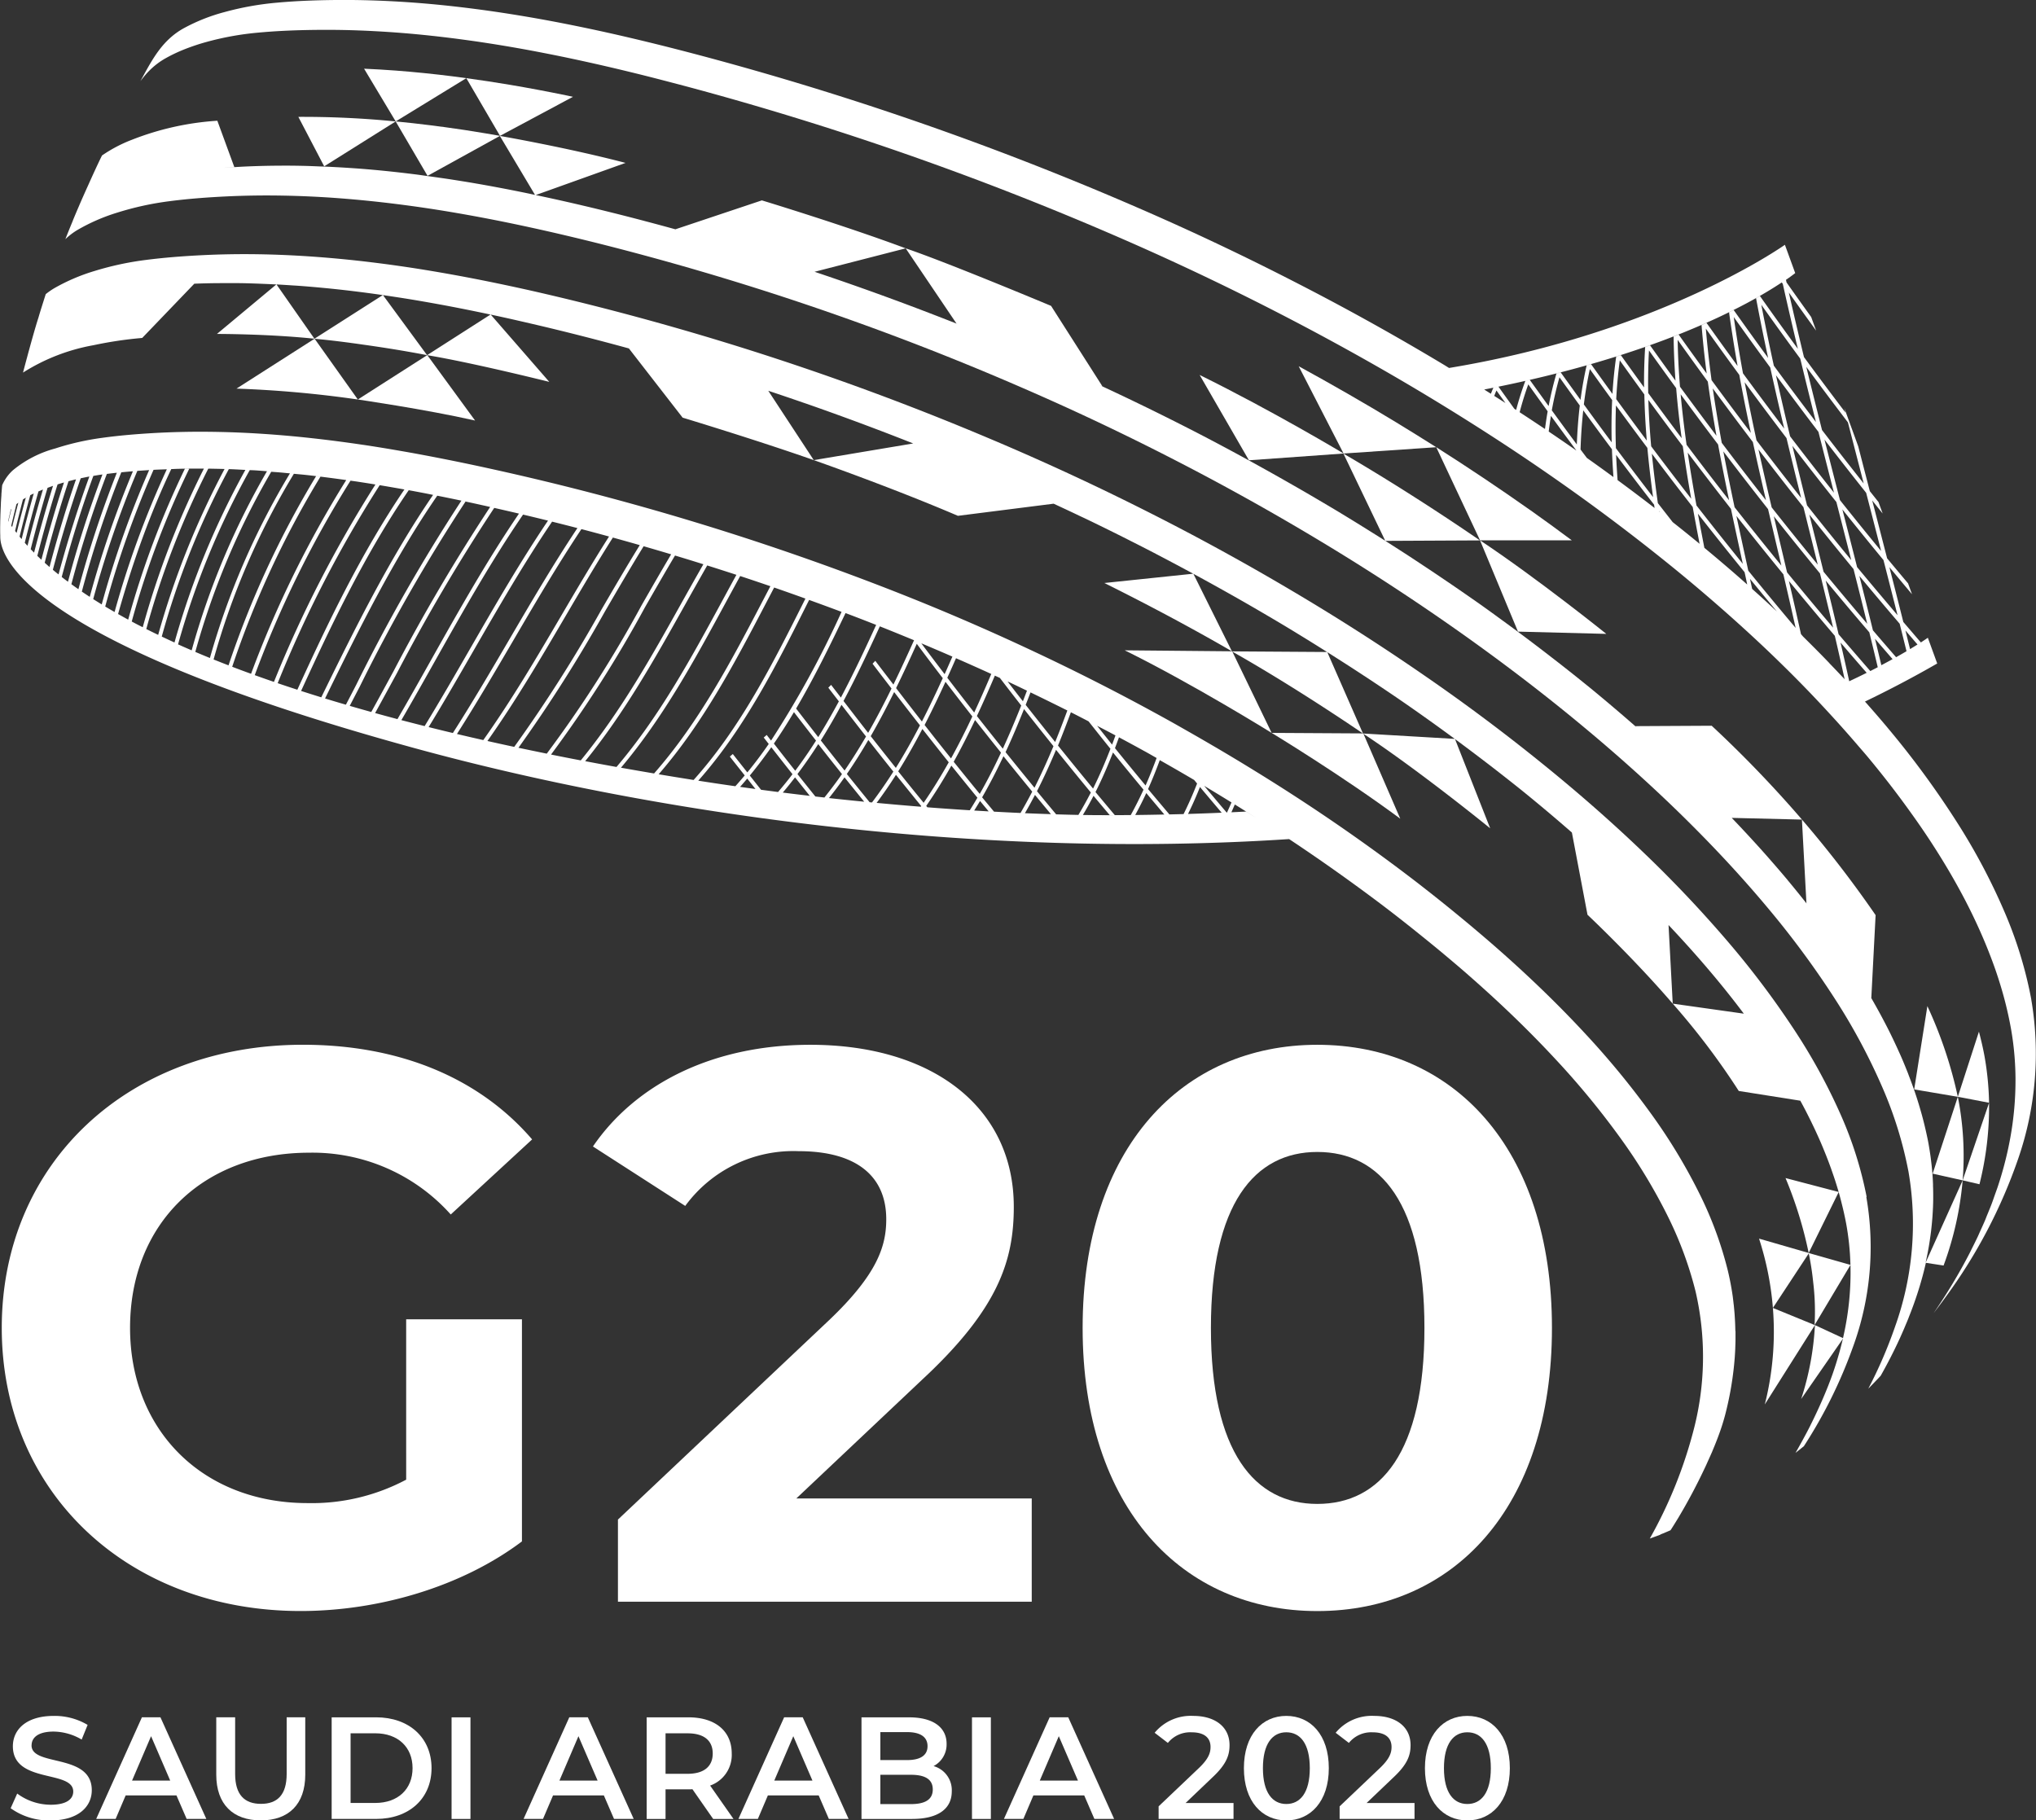 <svg xmlns="http://www.w3.org/2000/svg" width="217.221" height="194.239" viewBox="0 0 217.221 194.239">
  <rect x="0" y="0" width="217.221" height="194.239" fill="#333333" stroke="none"/>
  <g id="Group_923" data-name="Group 923" transform="translate(-1425.55 -98.245)">
    <path id="Path_27" data-name="Path 27" d="M1484.235,115.266c-.481-.065-.967-.128-1.461-.191-.636-.079-1.259-.153-1.879-.223s-1.239-.133-1.862-.193l3.4,5.808,7.731-4.267c-.418-.074-1.1-.192-1.511-.261-1.549-.263-2.971-.478-4.418-.674" transform="translate(-11.269 -3.459)" fill="#fff"/>
    <path id="Path_28" data-name="Path 28" d="M1639.079,181.271s-7.311-5.886-13.474-9.984l4.051,9.742Z" transform="translate(-42.152 -15.39)" fill="#fff"/>
    <path id="Path_29" data-name="Path 29" d="M1685.7,234.257l-1.407,8.887,2.721.461,1.934.328a45.826,45.826,0,0,0-3.248-9.676" transform="translate(-54.518 -28.658)" fill="#fff"/>
    <path id="Path_30" data-name="Path 30" d="M1689.99,255.429l-3.2-.714v0l2.685-8.2a32.408,32.408,0,0,1,.515,8.915" transform="translate(-55.044 -31.241)" fill="#fff"/>
    <path id="Path_31" data-name="Path 31" d="M1690.844,257.808" transform="translate(-55.898 -33.62)" fill="#fff"/>
    <path id="Path_32" data-name="Path 32" d="M1435.422,127.981c-.011.031-.025.063-.04.094a.813.813,0,0,0,.04-.094" transform="translate(-2.072 -6.265)" fill="#fff"/>
    <path id="Path_33" data-name="Path 33" d="M1636.808,227.625a34.743,34.743,0,0,1-2.036,9.09l-.2-.032-1.689-.259q-.219.983-.5,1.953c-.007.025-.016.047-.021.073-.085.3-.175.6-.268.893-.1.323-.209.65-.319.97-.12.352-.244.7-.377,1.047-.085.234-.177.465-.268.695-.046.116-.087.23-.131.343-.114.282-.232.558-.35.836-.028.066-.054.133-.082.2-.144.333-.29.665-.44,1a.259.259,0,0,1-.012.025c-.614,1.345-1.292,2.667-2.015,3.951a.646.646,0,0,0-.031.058c-.27.29-.538.572-.8.842-.141.148-.285.294-.428.44h0c-.034.034-.061.065-.1.1a48.321,48.321,0,0,0,2.86-6.627,32.6,32.6,0,0,0,1.427-16.526,42.514,42.514,0,0,0-2.786-8.993,65.05,65.05,0,0,0-5.053-9.43,96.077,96.077,0,0,0-7.181-9.728c-2.874-3.441-5.95-6.722-9.16-9.871-3.515-3.441-7.193-6.719-10.994-9.858-4.093-3.385-8.332-6.6-12.675-9.674q-6.938-4.9-14.21-9.308-7.653-4.642-15.6-8.752-8.286-4.292-16.836-8a292.468,292.468,0,0,0-45.833-15.57q-1.528-.379-3.062-.74-2.943-.693-5.9-1.305-2.977-.613-5.972-1.123t-6.028-.891q-3.018-.381-6.058-.614t-6.075-.287q-3.034-.057-6.073.087c-2.02.1-4.044.249-6.055.511a32.016,32.016,0,0,0-5.527,1.208,20.182,20.182,0,0,0-4.329,1.891,7.3,7.3,0,0,0-1.237.953v0c.25-.639.511-1.28.777-1.924.02-.028.043-.06.059-.088l-.054.073s0-.008,0-.011a.691.691,0,0,0,.039-.093h0v0c.023-.057.047-.112.07-.169l0,0c.184-.44.369-.882.56-1.32.047-.11.092-.22.141-.33.36-.83.735-1.658,1.111-2.482-.078.171-.156.34-.236.512.5-1.107,1.016-2.241,1.444-3.1,0,0,.006-.006.009-.006a15.131,15.131,0,0,1,3.165-1.664,30.075,30.075,0,0,1,9.131-2.037l1.811,4.944s-.411.02-1.1.076c.4-.028.807-.054,1.21-.076.3-.017.6-.036.9-.051q1.524-.071,3.042-.092c.507-.006,1.013-.009,1.52-.009s1.012.006,1.518.017h.006c.672.011,1.345.039,2.017.068h.007c.255.008.511.013.768.025s.489.025.733.037c.853.044,1.705.1,2.555.159,2.029.152,4.052.363,6.067.616.379.047.753.1,1.129.155l.478.066c.7.1,1.393.195,2.088.3q1.157.178,2.313.369c.009,0,.02,0,.029.006q3,.51,5.982,1.128c.272.056.546.118.819.174l-3.752-6.292s1.773.306,4.336.819,5.916,1.232,9.075,2.06l-9.581,3.43q1.25.265,2.49.54c.841.189,1.683.38,2.521.579,1.025.239,2.046.489,3.067.743q1.667.414,3.333.853c.055.013.11.028.165.045q1.622.425,3.239.872l.034.008.155.042-.1-.03,9.221-3.084s8.748,2.654,15.348,5.118l-9.72,2.5-.152-.048.3.1q5.581,1.874,11.088,3.965l.082.032q1.814.693,3.621,1.4l.343.135-.149-.065-5.416-8.02c4.565,1.55,15.511,6.14,15.511,6.14l5.473,8.577-.333-.144c.209.1.417.194.625.293q5.1,2.38,10.1,4.964,2.536,1.317,5.043,2.69l.4.22q2.09,1.148,4.162,2.332c.458.262.92.524,1.377.789.484.279.964.562,1.447.845,1.066.627,2.129,1.254,3.184,1.9a.019.019,0,0,1,.011.006l.012.009c.951.577,1.893,1.164,2.834,1.753q.658.413,1.316.827l-4.46-9.3c1,.583,1.973,1.165,2.916,1.736q.708.431,1.39.849c.455.283.9.558,1.336.83s.858.538,1.269.8c4.538,2.876,7.65,5.048,7.65,5.048l-10.087.051.38.245q1.089.693,2.178,1.4c.495.324.984.65,1.478.976.608.4,1.216.807,1.818,1.215l1.173.794q1.524,1.042,3.031,2.1c.831.588,1.655,1.188,2.476,1.788.484.354.971.709,1.456,1.066.047.036.095.073.146.11l.18.135q1.731,1.287,3.433,2.609c.419.323.839.647,1.255.976q.569.449,1.14.9c.872.7,1.745,1.4,2.6,2.111l.005.006.009.008c.714.59,1.422,1.19,2.127,1.792q.805.688,1.609,1.391c.118.1.236.208.354.312l-.171-.166,8.138-.043a125.9,125.9,0,0,1,9.635,10.013l-7.494-.181q1.233,1.285,2.432,2.6c.3.329.6.655.894.99.27.3.535.6.8.907q.934,1.062,1.841,2.144l0,.006q.989,1.185,1.948,2.4c.025.034.051.065.076.1.008.008.015.02.023.028l-.045-.068-.482-8.929a118.912,118.912,0,0,1,7.863,10.2l-.024.433-.436,8.414-.017-.024c.012.021.023.04.036.061q.908,1.573,1.732,3.188c.025.053.053.107.082.163.222.439.435.883.646,1.328.056.121.112.239.168.359.234.508.466,1.013.684,1.526.2.473.394.951.583,1.429.032.09.069.183.1.274.183.475.362.95.53,1.431a.039.039,0,0,0,.006.021v0q.25.706.467,1.422c.011.027.017.055.028.086.124.408.242.82.358,1.233.031.115.061.234.093.349.09.341.174.684.253,1.025.031.126.059.25.087.374.1.45.2.9.279,1.356s.155.929.219,1.4c.014.113.028.228.042.341.058.463.107.928.144,1.392v0c.028.38.051.756.064,1.136,0,.111,0,.217.006.327.008.27.014.54.014.811,0,.126,0,.253,0,.379q0,.385-.017.763c0,.129-.01.257-.017.383-.011.259-.028.52-.045.779-.008.115-.017.234-.029.349-.022.283-.05.564-.08.845-.01.094-.021.183-.029.276q-.063.507-.139,1.013c0,.034-.007.067-.013.1-.11.734-.249,1.463-.409,2.189-.011.048-.019.095-.028.141Z" transform="translate(-1.862 -3.436)" fill="#fff"/>
    <path id="Path_34" data-name="Path 34" d="M1457.517,149.358a119.457,119.457,0,0,1,12.946,1.162l-4.613-6.487Z" transform="translate(-6.736 -9.648)" fill="#fff"/>
    <path id="Path_35" data-name="Path 35" d="M1486.427,153.23l-5.1-6.98-7.409,4.737s7.146,1.034,12.508,2.243" transform="translate(-10.192 -10.115)" fill="#fff"/>
    <path id="Path_36" data-name="Path 36" d="M1485.67,108.543c-.462-.063-.948-.131-1.4-.189-2.075-.262-4.139-.471-6.138-.622q-1.7-.127-3.369-.2l3.373,5.627Z" transform="translate(-10.369 -1.957)" fill="#fff"/>
    <path id="Path_37" data-name="Path 37" d="M1499.962,110.8c-.208-.043-.422-.092-.629-.134-2.067-.425-4.1-.807-6.05-1.137-1.586-.268-3.162-.506-4.7-.716l3.593,6.156Z" transform="translate(-13.281 -2.227)" fill="#fff"/>
    <path id="Path_38" data-name="Path 38" d="M1598.271,147.746l4.789,9.315s-7.484-4.5-15.353-8.377l5.256,9.1.046,0,10.05-.718v0l8.966-.61.924-.062c-1.425-.9-2.911-1.827-4.359-2.706-3.36-2.039-6.817-4.021-10.32-5.938" transform="translate(-34.167 -10.43)" fill="#fff"/>
    <path id="Path_39" data-name="Path 39" d="M1629.726,165.421c-3.214-2.272-6.612-4.547-10.037-6.723l4.671,9.936,9.789,0c-1.454-1.082-2.924-2.158-4.422-3.217" transform="translate(-40.906 -12.738)" fill="#fff"/>
    <path id="Path_40" data-name="Path 40" d="M1692.444,237.707l-2.252,6.952.541.1,2.793.538h0a31.672,31.672,0,0,0-.484-4.947c-.159-.868-.366-1.754-.6-2.647" transform="translate(-55.761 -29.385)" fill="#fff"/>
    <path id="Path_41" data-name="Path 41" d="M1693.663,247.329l-2.819,8.271,1.793.418a33.944,33.944,0,0,0,1.026-8.689" transform="translate(-55.898 -31.412)" fill="#fff"/>
    <path id="Path_42" data-name="Path 42" d="M1577.581,186.158c7.326,3.616,15.675,8.812,15.675,8.812l-4.21-8.707Z" transform="translate(-32.033 -18.523)" fill="#fff"/>
    <path id="Path_43" data-name="Path 43" d="M1597.44,197.321h0s7.553,4.58,13.723,9.157l-3.945-9.1Z" transform="translate(-36.218 -20.876)" fill="#fff"/>
    <path id="Path_44" data-name="Path 44" d="M1673.507,278.779l-3.023-1.4a30.341,30.341,0,0,1-1.468,7.884Z" transform="translate(-51.299 -37.744)" fill="#fff"/>
    <path id="Path_45" data-name="Path 45" d="M1664.8,273.082l3.853-5.854-5.331-1.54a32.2,32.2,0,0,1,1.478,7.394" transform="translate(-50.1 -35.281)" fill="#fff"/>
    <path id="Path_46" data-name="Path 46" d="M1664.1,285.354l5.346-8.462-4.482-1.835a31.6,31.6,0,0,1-.864,10.3" transform="translate(-50.264 -37.255)" fill="#fff"/>
    <path id="Path_47" data-name="Path 47" d="M1646.269,204.883a44.154,44.154,0,0,0-2.818-9.244,65.907,65.907,0,0,0-5.107-9.651,95.64,95.64,0,0,0-7.247-9.9c-.847-1.021-1.717-2.023-2.6-3.015l0-.006c.01.012.021.022.03.034q3.949-1.9,7.705-4.061l-1-2.745c-.175.12-.423.288-.743.5l-.322.205h0l.322-.206c-.628-.725-1.25-1.455-1.874-2.183q-.736-2.928-1.485-5.848,1.2,1.448,2.413,2.89l-.42-1.157q-1.122-1.334-2.236-2.675-.8-3.108-1.59-6.176c.371.465.74.931,1.114,1.393l-.445-1.226c-.311-.387-.617-.777-.926-1.163l-.342-1.322c-.3-1.146-.594-2.3-.894-3.456l-.778-2.143-.483-1.328-.223-.61.123.48q-2.24-2.943-4.427-5.922-.835-3.444-1.615-6.888,1.444,2.039,2.913,4.064l-.528-1.452q-1.323-1.838-2.629-3.689c-.02-.092-.041-.185-.062-.279.449-.311.779-.557.986-.72l-1.1-3.02s-13.195,9.4-35.831,13.144c-.162-.1-.321-.2-.484-.3q-7.711-4.638-15.723-8.747-8.351-4.3-16.973-8.038a330.31,330.31,0,0,0-46.229-16.137q-1.544-.412-3.092-.809-2.968-.76-5.955-1.448-3.006-.69-6.031-1.284t-6.085-1.069q-3.05-.474-6.119-.807t-6.138-.493c-2.044-.106-4.09-.152-6.135-.129s-4.089.1-6.12.286a31.5,31.5,0,0,0-5.588,1.007,19.507,19.507,0,0,0-4.377,1.748c-2.149,1.216-3.2,3.1-4.332,5.178l-.242.444c.088-.119.178-.237.27-.353q.276-.348.583-.67a8.588,8.588,0,0,1,.66-.615c.089-.073.178-.145.27-.215a8.015,8.015,0,0,1,.9-.591q.257-.144.519-.28c.174-.09.351-.176.529-.26q.4-.188.811-.355a22.781,22.781,0,0,1,2.513-.85,31.248,31.248,0,0,1,5.579-1c1.013-.094,2.032-.16,3.051-.205s2.04-.07,3.058-.081q2.3-.026,4.6.06.765.027,1.531.069,3.07.159,6.129.491c.51.054,1.021.113,1.531.174s1.02.125,1.529.193,1.018.137,1.528.209,1.016.15,1.523.228q3.049.472,6.077,1.069,1.511.295,3.015.616t3.006.665q2.982.684,5.948,1.447,1.545.4,3.085.807a329.766,329.766,0,0,1,46.162,16.113q6.449,2.8,12.759,5.917,2.1,1.036,4.187,2.11,5.993,3.081,11.831,6.451,1.946,1.125,3.87,2.281,3.653,2.2,7.233,4.516t7.07,4.766q6.557,4.595,12.759,9.67,2.87,2.357,5.642,4.83,1.385,1.236,2.742,2.5t2.683,2.567q2.3,2.25,4.49,4.609.729.786,1.449,1.582,1.064,1.179,2.1,2.387c.2.232.4.463.6.695s.4.463.593.7q.488.589.969,1.186,1.648,2.042,3.186,4.17c.772,1.065,1.526,2.143,2.25,3.24q.422.641.831,1.288c.972,1.535,1.894,3.107,2.749,4.712q.242.451.474.908.466.91.9,1.836.218.463.427.929.279.623.544,1.251.467,1.114.886,2.248t.774,2.291a40.073,40.073,0,0,1,1.152,4.692,30.972,30.972,0,0,1,.41,3.227q.082,1.076.09,2.152a34.263,34.263,0,0,1-.565,6.416q-.122.663-.266,1.321a38.429,38.429,0,0,1-1.084,3.909c-.024.07-.049.139-.074.209-.07.2-.144.4-.214.6-.115.324-.224.65-.346.97-.134.354-.279.7-.422,1.05-.1.232-.184.468-.281.7-.178.414-.366.823-.552,1.233-.073.162-.142.327-.218.489-.215.454-.439.9-.666,1.353-.056.112-.108.227-.166.339q-.422.82-.87,1.626l-.02.036q-.46.823-.944,1.633-.974,1.623-2.046,3.183c.435-.564.859-1.13,1.276-1.709a55.45,55.45,0,0,0,7.723-14.7,34.376,34.376,0,0,0,1.417-17.052m-19.621-33.859h0l.005,0Zm.2-.1h0q-.453-2.065-.928-4.126,1.386,1.62,2.789,3.227-.874.436-1.861.9m2.247-1.092q-1.7-1.952-3.382-3.921-.673-2.878-1.376-5.734,2.3,2.782,4.654,5.526.457,1.862.9,3.724-.385.2-.795.406m-13.019-10.708q-.158-.728-.317-1.454-.476-2.182-.949-4.39,2.473,3.14,5.011,6.234.665,2.84,1.308,5.717-2.558-3.03-5.053-6.107m-14.116-17.63q1.659,2.277,3.35,4.529c.161,1.754.37,3.5.608,5.252q-2-2.6-3.965-5.222c-.05-1.524-.051-3.045.007-4.559m.027-.673q.106-2.079.381-4.135,1.3,1.826,2.62,3.639c.032,1.639.123,3.279.26,4.919q-1.645-2.2-3.26-4.423m15.978,10.79q-2.391-3.042-4.719-6.126c-.354-1.93-.678-3.867-.959-5.807q2.115,2.877,4.277,5.721.679,3.122,1.4,6.212m-2.274-12.592q2.207,3,4.463,5.958.772,3.216,1.564,6.39-2.409-3.053-4.763-6.146-.671-3.09-1.264-6.2m-1.663,12.582q-2.3-2.937-4.536-5.913c-.252-1.792-.469-3.587-.63-5.384q1.973,2.691,3.992,5.354c.367,1.99.763,3.973,1.175,5.943m-.61-5.2q2.354,3.1,4.768,6.156.41,1.745.818,3.477.3,1.267.6,2.545-2.522-3.091-4.989-6.224c-.417-1.975-.822-3.961-1.2-5.954m3.746-.213q2.37,3.1,4.8,6.155c.148.591.3,1.185.442,1.774q.54,2.165,1.084,4.36-2.489-3.032-4.916-6.107-.719-3.071-1.409-6.182m5.647,7.828c-.073-.294-.147-.59-.22-.883q2.335,2.926,4.715,5.819.739,2.909,1.462,5.839-2.353-2.761-4.659-5.554-.649-2.628-1.3-5.221m-.464-1.864q-.785-3.153-1.562-6.35,2.316,3.018,4.692,5.995l.038.146c.514,2,1.031,4.022,1.55,6.054q-2.387-2.9-4.718-5.845m-1.807-7.363q-.779-3.249-1.511-6.524,2.244,3.043,4.536,6.049.825,3.265,1.656,6.487-2.365-2.987-4.681-6.013m-.626-.828q-2.225-2.929-4.4-5.893-.553-3-.985-6.006,1.921,2.7,3.89,5.377.719,3.271,1.495,6.521m-3.56.46q-2.118-2.8-4.191-5.624-.378-2.746-.612-5.5,1.765,2.482,3.569,4.938.572,3.1,1.234,6.181m-3.669.317q-1.965-2.606-3.892-5.236c-.135-1.668-.222-3.335-.249-5q1.594,2.24,3.219,4.459c.266,1.931.579,3.858.922,5.778m-3.712.257q-1.8-2.4-3.57-4.818c-.028-1.519,0-3.034.082-4.546q1.438,2.019,2.9,4.021c.147,1.783.346,3.565.588,5.343m-3.556-4.092q1.819,2.486,3.675,4.945.4,2.813.9,5.607-2.158-2.781-4.273-5.595c-.149-1.653-.253-3.306-.3-4.958m4.2,5.633q2.281,3.017,4.612,6c.37,1.749.748,3.49,1.125,5.218.047.215.093.431.141.646q-2.5-3.094-4.946-6.229c-.337-1.869-.654-3.748-.932-5.633m9.8,9.4q-.307-1.3-.616-2.613,2.437,3.072,4.927,6.1.708,2.879,1.4,5.786-2.484-2.927-4.912-5.894-.4-1.7-.8-3.383m10.184,10.468q.934,1.087,1.874,2.169c-.372.206-.773.421-1.2.645-.223-.938-.446-1.875-.675-2.814m4.533.607q-.352.221-.794.489c-.165-.662-.328-1.324-.494-1.988.429.5.856,1,1.288,1.5m-1.17.714h0c-.337.2-.709.413-1.114.64q-1.243-1.428-2.471-2.866-.715-2.911-1.448-5.805,2.13,2.568,4.3,5.1.368,1.466.729,2.927m-.96-3.842q-2.173-2.55-4.311-5.126-.786-3.1-1.572-6.157,2.171,2.718,4.386,5.405.753,2.934,1.5,5.879m-1.742-6.838q-2.224-2.7-4.4-5.439-.823-3.2-1.652-6.455,2.2,2.856,4.446,5.677.8,3.087,1.6,6.217m-3.546-13.736q.793,3.075,1.58,6.111c.034.136.07.275.105.41q-2.248-2.834-4.447-5.7-.85-3.358-1.68-6.742,2.2,2.976,4.441,5.921m-3.411-.039q-2.272-2.984-4.49-6.007-.712-3.245-1.337-6.5,2.05,2.891,4.154,5.748.819,3.387,1.673,6.755m-1.925-7.8q-2.049-2.8-4.05-5.642l-.029.017-.335.192-.05.028q.6,3.188,1.29,6.374-1.857-2.541-3.675-5.11l-.1.049c-.091.047-.191.093-.283.14l-.111.054q.4,2.863.909,5.725-1.673-2.291-3.314-4.6l-.124.055c-.091.039-.173.079-.266.119l-.14.059q.206,2.589.548,5.174-1.509-2.07-2.992-4.157l-.12.047-.283.11-.134.051c.019,1.571.09,3.141.2,4.711q-1.368-1.88-2.715-3.775l-.092.032-.319.112-.109.039q-.138,2.151-.117,4.313-1.247-1.716-2.478-3.444l-.053.017c-.12.039-.245.077-.368.116l-.074.023q-.281,1.98-.4,3.979-1.146-1.581-2.28-3.169l-.016,0-.413.115c-.016,0-.029.008-.045.012q-.411,1.826-.654,3.68c-.7-.971-1.4-1.942-2.1-2.917l.006-.021-.018.006-.435.113-.021.006q-.5,1.719-.833,3.471c-.668-.926-1.337-1.849-2-2.778l.005-.014-.013,0c-.146.035-.293.068-.441.1l-.036.008c-.38,1.021-.706,2.057-.984,3.1-.063-.041-.126-.084-.19-.125-.564-.785-1.13-1.568-1.691-2.358l-.043.009-.4.081-.1.02c-.1.212-.179.43-.271.643-.237-.15-.472-.3-.71-.451,18.381-3.564,28.108-9,31.748-11.425.036.052.072.1.109.155q.772,3.461,1.608,6.926m-19.862,9.981q-1.5-2.014-2.97-4.044.232-1.9.64-3.773,1.181,1.659,2.38,3.308-.108,2.247-.05,4.508m-3.405-3.928c-.162,1.377-.263,2.764-.316,4.157q-1.344-1.816-2.669-3.643.321-1.781.817-3.529,1.077,1.513,2.167,3.015m-6.416.717c.264-1,.567-2,.923-2.975.683.961,1.376,1.919,2.067,2.875-.111.626-.2,1.254-.287,1.886-.895-.6-1.8-1.2-2.7-1.786m-2.714-1.747c.079-.192.153-.386.237-.576.319.448.641.893.962,1.339-.4-.257-.8-.508-1.2-.762m6.05,2.13q1.35,1.86,2.722,3.706-1.417-.991-2.849-1.957l-.11-.077h0c.071-.559.147-1.118.238-1.673m3.837,4.493c-.225-.3-.453-.6-.676-.9q.062-2.1.287-4.183,1.518,2.088,3.062,4.158c.034.987.092,1.976.16,2.964q-1.408-1.032-2.834-2.041m3.114-.335q2,2.678,4.056,5.323c.017.119.036.239.054.358l.474.366c0-.019-.006-.037-.009-.056l.1.124q-2.233-1.737-4.512-3.413c-.066-.9-.122-1.8-.16-2.7m6.037,7.183h0q-.792-1.015-1.582-2.028c-.247-1.755-.465-3.515-.639-5.277q2.153,2.863,4.357,5.69c.237,1.316.486,2.626.736,3.931l-.118-.1q-1.367-1.122-2.755-2.217m3.381,2.743h0c-.233-1.21-.466-2.422-.689-3.642q2.458,3.142,4.98,6.24c.1.436.187.88.281,1.317h0q-2.253-2-4.573-3.916m5.1,4.385h0c-.077-.356-.152-.714-.229-1.069q1.425,1.745,2.867,3.478h0q-1.307-1.219-2.64-2.411m8.237,7.917c-.274-.283-.547-.566-.821-.847q-.985-1-1.986-1.989l-.221-.259q-.625-2.847-1.287-5.665,2.424,2.947,4.9,5.852.539,2.31,1.046,4.627c-.162-.174-.327-.342-.49-.515q-.571-.606-1.146-1.2" transform="translate(-4 0)" fill="#fff"/>
    <path id="Path_48" data-name="Path 48" d="M1674.706,279.152" transform="translate(-52.498 -38.118)" fill="#fff"/>
    <path id="Path_49" data-name="Path 49" d="M1465.879,114.042l2.757,5.277,7.626-4.789a100.287,100.287,0,0,0-10.383-.488" transform="translate(-8.498 -3.327)" fill="#fff"/>
    <path id="Path_50" data-name="Path 50" d="M1513.294,198.961c-.061-.006-.124-.014-.185-.02.065.006.13.013.195.023a.012.012,0,0,1-.009,0m-83.07-25.9v0c.048.048.1.1.148.144-.05-.048-.1-.1-.148-.146m83.07,25.9c-.061-.006-.124-.014-.185-.02.065.006.13.013.195.023a.012.012,0,0,1-.009,0m-83.07-25.9c.048.048.1.1.148.144-.05-.048-.1-.1-.148-.146Z" transform="translate(-0.985 -15.763)" fill="#fff"/>
    <path id="Path_51" data-name="Path 51" d="M1610.693,252.559v-.095c-.006-.275-.014-.549-.026-.825,0-.036-.006-.073-.006-.11-.014-.271-.031-.543-.05-.813,0-.036-.006-.073-.008-.107-.023-.275-.049-.549-.076-.822,0-.024-.01-.051-.012-.078-.031-.284-.064-.566-.1-.85-.13-.909-.3-1.815-.515-2.715a39.948,39.948,0,0,0-2.988-8.144,59.944,59.944,0,0,0-5.065-8.425,88.743,88.743,0,0,0-7.037-8.6c-2.8-3.034-5.775-5.914-8.887-8.681q-.617-.546-1.238-1.086c-.417-.361-.833-.721-1.253-1.075s-.838-.713-1.26-1.064-.848-.7-1.273-1.049-.855-.7-1.282-1.042-.855-.687-1.287-1.027-.88-.69-1.319-1.033-.885-.68-1.33-1.018l-.307-.234q-5.854-4.42-11.99-8.38c-.976-.634-1.959-1.252-2.944-1.868-.506-.316-1.013-.625-1.519-.937-.439-.268-.874-.535-1.313-.8q-1.026-.617-2.055-1.225c-.216-.129-.437-.255-.653-.382q-1.211-.709-2.424-1.4c-.788-.448-1.576-.9-2.367-1.337q-7.107-3.938-14.424-7.363-7.628-3.584-15.463-6.628a286.408,286.408,0,0,0-42.138-12.746q-1.41-.313-2.825-.608-2.716-.566-5.448-1.069c-.757-.138-1.517-.268-2.276-.4-1.076-.182-2.149-.357-3.227-.517h-.012q-2.768-.413-5.561-.721t-5.582-.481q-2.79-.174-5.589-.194t-5.568.135c-1.86.107-3.712.259-5.546.513a28.345,28.345,0,0,0-5.026,1.141,11.949,11.949,0,0,0-4.516,2.333,4.682,4.682,0,0,0-1.126,1.579c-.009.084-.016.171-.025.256-.015.183-.028.365-.045.552,0,.051-.01.1-.012.158,0,.034,0,.065,0,.1-.02.289-.042.579-.056.863a.029.029,0,0,0,0,.017.631.631,0,0,1,0,.067c-.011.258-.025.52-.034.785,0,.051-.006.1-.006.156-.006.1-.009.205-.012.309,0,.129-.007.259-.01.388-.006.152-.006.3-.009.455,0,.135-.006.268-.006.4,0,.287,0,.574.012.858v.113c0,1.358.758,10.692,44.281,22.6,25.74,7.044,59.961,11.869,93.228,9.683q4.774,3.172,9.385,6.627,1.237.928,2.457,1.882c.8.627,1.6,1.266,2.395,1.908s1.579,1.28,2.359,1.934,1.553,1.309,2.319,1.974c.284.249.565.5.848.747,3.051,2.7,5.983,5.526,8.735,8.5a86.732,86.732,0,0,1,6.92,8.43,58.671,58.671,0,0,1,4.988,8.258,39.575,39.575,0,0,1,2.953,7.992,30.941,30.941,0,0,1-.279,15.08,48.128,48.128,0,0,1-4.6,11.3c.535-.194.825-.293,1.122-.408l.012-.025c.357-.144.714-.293,1.075-.451.029-.041.059-.089.087-.132.226-.349.456-.723.7-1.123.012-.016.02-.033.031-.05a60.876,60.876,0,0,0,2.873-5.409c.053-.107.1-.216.152-.326.2-.451.408-.9.6-1.343.031-.076.058-.148.091-.223.2-.478.39-.95.56-1.412a23.558,23.558,0,0,0,.732-2.277,34.908,34.908,0,0,0,.954-5.315c.031-.3.055-.6.079-.9v-.026c.022-.292.039-.588.05-.88,0-.017,0-.034,0-.051.011-.286.021-.573.025-.86V253.4c0-.279,0-.56,0-.839m-63.061-61.875c.436.238.866.489,1.3.734-.367.994-.755,1.972-1.179,2.932q-1.643-1.98-3.264-3.984c.146-.383.286-.769.427-1.157.906.487,1.812.974,2.713,1.475m-3.087-1.678c-.118.33-.236.657-.36.983-.538-.667-1.063-1.342-1.6-2.009.653.34,1.308.68,1.958,1.026m-2.869-1.5c.775.976,1.55,1.958,2.335,2.929-.561,1.449-1.171,2.867-1.854,4.244q-1.887-2.285-3.742-4.593c.481-1.171.933-2.356,1.375-3.549.631.318,1.257.642,1.886.968m-2.264-1.157c-.419,1.132-.846,2.254-1.3,3.363q-1.579-1.972-3.145-3.962c.175-.442.344-.886.516-1.331l-.011-.006q1.975.953,3.939,1.935m-1.48,3.808c-.628,1.511-1.3,2.991-2.024,4.435q-1.552-1.892-3.086-3.8c.7-1.505,1.348-3.042,1.967-4.592q1.562,1.987,3.143,3.956m-4.446-6.695c.541.254,1.079.517,1.619.775-.144.376-.288.756-.433,1.13-.55-.7-1.089-1.4-1.633-2.111.149.068.3.135.448.205m-2.19-1.006.384.176c.177.082.354.164.534.245q1.131,1.478,2.277,2.944c-.62,1.556-1.271,3.1-1.962,4.606q-1.392-1.734-2.767-3.486c.668-1.423,1.3-2.865,1.917-4.309-.118-.055-.24-.11-.357-.163a.194.194,0,0,0-.026-.013c-.587,1.378-1.189,2.751-1.82,4.114q-1.448-1.849-2.871-3.71.474-1.042.929-2.085,1.887.824,3.762,1.68m-1.731,4.913q1.377,1.747,2.768,3.483c-.7,1.506-1.453,2.977-2.267,4.4q-1.4-1.71-2.779-3.426c.81-1.461,1.563-2.95,2.278-4.458m-2.562,4.1q-1.423-1.774-2.82-3.568c.781-1.52,1.52-3.059,2.229-4.61q1.422,1.858,2.865,3.7c-.712,1.514-1.467,3.01-2.273,4.474m.146-10.862q-.409.938-.83,1.875-1.254-1.641-2.487-3.292,1.662.7,3.317,1.418m-1.028,2.3c-.709,1.557-1.443,3.1-2.226,4.627q-1.389-1.778-2.757-3.565c.766-1.568,1.5-3.146,2.209-4.728q1.375,1.846,2.773,3.666m-2.433,5.037c-.805,1.545-1.655,3.062-2.574,4.538q-1.347-1.684-2.68-3.385c.887-1.542,1.714-3.114,2.5-4.707q1.367,1.782,2.755,3.554m-5.346-10.983c1.577.613,3.148,1.253,4.714,1.9-.712,1.582-1.44,3.164-2.2,4.73-.644-.845-1.3-1.685-1.936-2.535-.094.1-.194.208-.292.309.67.89,1.348,1.767,2.023,2.648-.785,1.6-1.609,3.182-2.493,4.728q-1.32-1.693-2.628-3.4c1.392-2.612,2.651-5.294,3.875-7.964-.133-.051-.262-.1-.391-.155-1.19,2.6-2.415,5.211-3.765,7.756-.346-.454-.7-.9-1.041-1.356-.1.1-.2.2-.3.3.373.489.751.973,1.126,1.46-.7,1.294-1.422,2.569-2.2,3.813q-1.186-1.52-2.361-3.047c1.932-3.287,3.625-6.748,5.273-10.187.867.329,1.733.659,2.6,1m-.414,12.17c-.718,1.238-1.478,2.451-2.288,3.633q-1.275-1.6-2.536-3.213c.78-1.242,1.509-2.511,2.206-3.8q1.3,1.692,2.617,3.379m-5.336.443c-.7,1.1-1.435,2.171-2.217,3.212q-1.144-1.438-2.276-2.9c.751-1.089,1.46-2.212,2.141-3.354q1.169,1.524,2.352,3.037m-86.193-23.41c.092-.411.194-.827.292-1.242l.062-.067c-.111.445-.22.893-.33,1.347l-.025-.039m.334.487q.265-1.14.554-2.3a.625.625,0,0,1,.057-.045.338.338,0,0,1,.044-.036c.031-.026.064-.051.1-.076-.22.847-.439,1.7-.656,2.59-.034-.045-.065-.089-.1-.134m.412.556c.264-1.106.542-2.228.838-3.357.208-.137.424-.261.644-.38-.116.062-.225.133-.34.2-.329,1.21-.656,2.456-.98,3.748-.054-.069-.109-.14-.162-.211m.7.87c-.076-.087-.152-.174-.223-.262.354-1.455.734-2.931,1.142-4.42.014-.009.028-.013.042-.023.11-.056.223-.107.332-.158q-.7,2.453-1.294,4.863m.335.388q.671-2.705,1.46-5.475c.159-.069.319-.136.48-.2-.6,2.014-1.146,4.02-1.65,6-.1-.107-.2-.213-.29-.32m.63.684c.544-2.155,1.142-4.344,1.8-6.545.143-.051.286-.107.431-.157.044-.017.089-.032.135-.048a.11.11,0,0,1,.017-.006c-.747,2.392-1.417,4.778-2.021,7.124-.121-.121-.245-.244-.363-.369m.425.434v0c.048.051.1.1.148.146-.051-.047-.1-.095-.148-.143m.284.275c.642-2.51,1.356-5.066,2.161-7.623.228-.073.456-.144.683-.205-.905,2.763-1.7,5.527-2.409,8.245-.149-.139-.292-.279-.436-.417m.788.732c.74-2.864,1.579-5.782,2.542-8.695.267-.07.533-.138.8-.2-1,2.89-1.936,5.985-2.827,9.354-.177-.152-.349-.307-.517-.459m.872.757c.833-3.16,1.812-6.456,2.972-9.764.307-.067.613-.132.923-.189-1.142,3.126-2.245,6.59-3.289,10.445-.207-.163-.408-.325-.605-.492m.945.765c.929-3.486,2.035-7.138,3.376-10.786.294-.047.586-.1.879-.14.03,0,.059-.009.09-.011a117.263,117.263,0,0,0-3.678,11.445c-.226-.167-.45-.335-.667-.508m1.03.775a116.807,116.807,0,0,1,3.787-11.772q.532-.067,1.064-.126a112.377,112.377,0,0,0-4.1,12.428c-.254-.174-.5-.351-.746-.53m1.111.785a111.863,111.863,0,0,1,4.209-12.727q.621-.064,1.241-.112a108.626,108.626,0,0,0-4.606,13.4c-.287-.186-.568-.373-.844-.56m1.213.8a108.012,108.012,0,0,1,4.71-13.682c.42-.031.839-.056,1.258-.084a104.377,104.377,0,0,0-5.059,14.334c-.307-.189-.61-.377-.909-.568m1.282.793a103.589,103.589,0,0,1,5.156-14.587c.473-.026.945-.039,1.417-.057a98.789,98.789,0,0,0-5.574,15.229c-.338-.194-.673-.389-1-.586m2.831,1.6a94.052,94.052,0,0,1,6.134-16.3c-.155,0-.31,0-.466,0a94.824,94.824,0,0,0-6.048,16.1c-.366-.2-.723-.4-1.078-.6q1.217-4.321,2.634-8.185t3.039-7.28c.245-.006.487-.023.735-.028.909-.023,1.818-.028,2.726-.023h.023a91.305,91.305,0,0,0-6.525,16.926c-.4-.2-.788-.4-1.174-.61m1.553.8a90.687,90.687,0,0,1,6.613-17.112c.58.009,1.156.02,1.736.037a88.266,88.266,0,0,0-7.082,17.7q-.643-.31-1.267-.623m1.649.805a85.834,85.834,0,0,1,7.156-17.868c.588.019,1.176.054,1.765.084a85.548,85.548,0,0,0-7.562,18.415q-.688-.314-1.359-.631m1.744.807a85.146,85.146,0,0,1,7.643-18.569c.189.008.374.013.563.024.542.035,1.084.08,1.632.122l-.358-.025A81.589,81.589,0,0,0,1446,179.932q-.74-.316-1.458-.639m1.846.805a80.926,80.926,0,0,1,8.1-19.219c.31.024.622.042.931.07.358.03.713.07,1.066.1a80.362,80.362,0,0,0-8.539,19.7q-.789-.321-1.559-.65m3.936,1.586a100.164,100.164,0,0,1,9.416-20.283c-.155-.017-.31-.036-.465-.057a101.122,101.122,0,0,0-9.342,20.188c-.537-.205-1.069-.417-1.595-.627a79.043,79.043,0,0,1,8.568-19.813c.437.045.875.078,1.311.127,1.43.157,2.853.343,4.274.543a113.714,113.714,0,0,0-10.154,20.671q-1.02-.367-2.014-.749m2.407.893a112.681,112.681,0,0,1,10.217-20.75c.237.033.476.065.713.1.647.1,1.3.2,1.945.309a129.243,129.243,0,0,0-10.826,21.062q-1.035-.355-2.048-.72m2.445.857a127.88,127.88,0,0,1,10.884-21.126c.88.147,1.761.3,2.639.455-4.625,6.8-8.227,14.368-11.424,21.369-.707-.231-1.406-.461-2.1-.7m2.5.828c3.212-7.023,6.827-14.621,11.484-21.417.869.16,1.737.324,2.6.5-4.67,6.809-8.411,14.413-11.932,21.6-.724-.226-1.443-.451-2.156-.682m5.195,1.59q.531-1.025,1.072-2.062a186.126,186.126,0,0,1,11.281-19.734c-.147-.032-.293-.065-.442-.095a187.887,187.887,0,0,0-11.214,19.637q-.553,1.074-1.109,2.133-1.119-.324-2.222-.664c3.527-7.207,7.281-14.83,11.97-21.637.726.144,1.449.293,2.175.443q1.384.291,2.762.6c.237.05.471.107.707.159a199.813,199.813,0,0,0-10.307,17.525c-.78,1.436-1.576,2.9-2.378,4.351q-1.156-.321-2.3-.654m2.712.768c.783-1.423,1.564-2.859,2.33-4.265a196.776,196.776,0,0,1,10.378-17.624q1.323.3,2.64.608c-3.383,4.964-6.377,10.283-9.331,15.536-1.185,2.114-2.4,4.276-3.634,6.392q-1.2-.319-2.383-.646m2.8.755c1.214-2.088,2.412-4.216,3.579-6.295,2.978-5.29,5.992-10.648,9.405-15.637q1.334.316,2.661.644c-2.975,4.409-5.661,9.07-8.314,13.673-1.573,2.735-3.191,5.538-4.849,8.251q-1.245-.314-2.482-.636m2.908.743c1.638-2.681,3.232-5.451,4.785-8.146,2.677-4.643,5.384-9.339,8.389-13.776q1.351.336,2.7.686c-2.579,3.878-4.944,7.921-7.286,11.923-1.933,3.3-3.921,6.694-6,9.944q-1.3-.309-2.585-.631m3.019.735c2.054-3.22,4.018-6.571,5.929-9.838,2.361-4.038,4.749-8.118,7.351-12.023q1.478.387,2.947.79c-1.773,2.785-3.445,5.628-5.1,8.45-2.6,4.437-5.287,9-8.317,13.27q-1.411-.316-2.812-.65m3.253.748c3-4.246,5.658-8.76,8.236-13.158,1.707-2.909,3.391-5.777,5.149-8.548.957.265,1.914.532,2.868.807-1.405,2.277-2.749,4.582-4.081,6.872a151.808,151.808,0,0,1-9.311,14.655c-.953-.2-1.911-.414-2.862-.627m3.312.724a153.943,153.943,0,0,0,9.224-14.54c1.374-2.362,2.733-4.691,4.132-6.965q1.473.426,2.936.863c-1.071,1.8-2.112,3.619-3.145,5.422a129.725,129.725,0,0,1-10.127,15.846q-1.511-.309-3.019-.627m3.478.72a131.356,131.356,0,0,0,10.031-15.733c1.067-1.857,2.122-3.7,3.194-5.5q1.514.456,3.025.931c-.773,1.351-1.534,2.707-2.291,4.058-3.2,5.741-6.508,11.641-10.791,16.87q-1.582-.3-3.168-.622m3.638.709c4.232-5.209,7.508-11.061,10.688-16.751q1.156-2.064,2.333-4.136,1.562.494,3.115,1-.752,1.376-1.494,2.75c-3.3,6.086-6.7,12.344-11.3,17.753q-1.667-.3-3.344-.62m3.821.7c4.548-5.394,7.916-11.6,11.186-17.637.51-.935,1.018-1.875,1.534-2.815q1.612.533,3.222,1.084c-.253.487-.507.971-.76,1.455-3.345,6.408-6.793,12.994-11.65,18.526-1.173-.2-2.349-.4-3.531-.613m4.019.7c4.8-5.527,8.213-12.057,11.533-18.414.262-.5.526-1.007.792-1.512q1.67.579,3.335,1.179l-.063.129c-3.361,6.709-6.823,13.606-11.866,19.225q-1.853-.291-3.731-.608m4.228.684c4.978-5.616,8.408-12.457,11.742-19.114.029-.057.057-.115.085-.171q1.736.627,3.461,1.273a103.654,103.654,0,0,1-7.522,13.731l-.466-.6c-.107.1-.212.186-.315.279.177.228.357.456.534.684-.722,1.043-1.481,2.06-2.285,3.036-.516-.656-1.036-1.305-1.548-1.964-.107.092-.214.185-.318.272.526.676,1.058,1.343,1.59,2.014-.329.389-.661.775-1,1.152q-1.953-.277-3.957-.591m4.457.661c.262-.29.513-.588.766-.886.293.37.583.743.879,1.111-.547-.074-1.092-.147-1.645-.226m2.24.307c-.4-.5-.8-1.01-1.2-1.517.8-.973,1.567-1.983,2.293-3.021q1.124,1.442,2.262,2.878c-.492.648-1.008,1.278-1.54,1.9-.6-.079-1.207-.157-1.818-.239m2.322.3c.451-.529.884-1.072,1.307-1.623q.785.986,1.572,1.972c-.946-.111-1.905-.225-2.879-.35m3.042.369c.061.006.124.014.185.021l.009,0c-.065-.009-.129-.017-.194-.023m.431.048q-.959-1.19-1.909-2.387,1.173-1.557,2.219-3.2,1.256,1.608,2.532,3.2c-.594.853-1.222,1.683-1.875,2.5-.321-.037-.642-.07-.967-.11m1.457.167c.574-.724,1.129-1.458,1.655-2.209q1.043,1.3,2.1,2.6c-1.223-.121-2.471-.247-3.754-.388m4.336.444q-1.221-1.5-2.434-3.014c.813-1.179,1.573-2.392,2.293-3.628.887,1.128,1.773,2.254,2.671,3.373q-1.072,1.69-2.28,3.292l-.25-.024m5.459.481c-1.508-.121-3.084-.257-4.715-.41q1.089-1.46,2.063-2.994c.9,1.114,1.793,2.228,2.7,3.337-.017.023-.035.044-.049.067m-2.411-3.775c.92-1.472,1.773-2.984,2.578-4.523.934,1.189,1.868,2.377,2.813,3.557-.83,1.478-1.716,2.921-2.678,4.319q-1.367-1.671-2.713-3.353m3.107,3.83c-.04-.049-.078-.093-.118-.142.967-1.392,1.854-2.83,2.683-4.3q1.381,1.718,2.778,3.425c-.264.451-.534.9-.814,1.339-1.426-.091-2.94-.193-4.53-.317m5,.346c.211-.338.422-.676.625-1.02.3.373.612.739.92,1.11l-1.545-.09m2.116.12c-.423-.509-.85-1.018-1.269-1.53.815-1.418,1.569-2.885,2.276-4.385q1.524,1.9,3.07,3.779-.6,1.157-1.25,2.276-1.329-.059-2.827-.141m3.3.161c.368-.639.725-1.286,1.069-1.945q.848,1.026,1.7,2.05c-.838-.026-1.764-.059-2.768-.1m3.328.121q-1.026-1.228-2.048-2.468c.732-1.434,1.4-2.914,2.035-4.417q1.84,2.287,3.714,4.555-.624,1.219-1.328,2.39c-.676-.012-1.472-.032-2.373-.06m5.15.087s-.807.006-2.3-.019q.6-1,1.137-2.046c.571.689,1.151,1.377,1.728,2.062.18,0,.362,0,.543,0q-1.035-1.228-2.06-2.462c.69-1.368,1.3-2.78,1.866-4.221q1.616,1.994,3.256,3.968c-.419.923-.875,1.824-1.361,2.707-.932.008-1.866.013-2.812.013m3.29-.019c.416-.766.813-1.545,1.178-2.341.639.766,1.286,1.528,1.927,2.29-1.024.021-2.061.04-3.106.051m3.643-.065q-1.14-1.347-2.273-2.7c.45-1.008.863-2.04,1.25-3.089q1.844,1.043,3.668,2.117l.313.38c-.436,1.111-.911,2.2-1.443,3.259-.5.013-1.008.025-1.514.036m1.99-.051q.693-1.408,1.274-2.875c.768.92,1.543,1.832,2.316,2.744q-1.772.076-3.59.132m4.119-.154q-1.206-1.418-2.4-2.848,1.464.876,2.918,1.775c-.156.361-.314.717-.478,1.073Zm2.071-.1-1.565.076c.127-.275.245-.554.367-.833q1.142.709,2.279,1.438c-.361-.227-.72-.455-1.081-.68" transform="translate(0 -12.295)" fill="#fff"/>
    <path id="Path_52" data-name="Path 52" d="M1429.208,146.437v.008c.067-.249.134-.5.205-.747-.067.247-.138.493-.205.74m0,0v.008c.067-.249.134-.5.205-.747-.067.247-.138.493-.205.74" transform="translate(-0.771 -9.998)" fill="#fff"/>
    <path id="Path_53" data-name="Path 53" d="M1625.362,233.195a40.718,40.718,0,0,0-2.747-8.723,62.158,62.158,0,0,0-5-9.139,92.77,92.77,0,0,0-7.1-9.422,131.236,131.236,0,0,0-9.058-9.556c-3.474-3.328-7.112-6.5-10.874-9.533q-6.075-4.909-12.538-9.352-6.864-4.736-14.059-8.987-7.566-4.482-15.433-8.445-8.2-4.137-16.66-7.71a293.053,293.053,0,0,0-45.358-14.975q-1.514-.365-3.03-.713-2.913-.663-5.842-1.249-2.947-.587-5.912-1.075t-5.963-.852q-2.992-.365-6-.583c-2-.144-4.008-.237-6.016-.268s-4.007,0-6.011.1-4,.251-5.993.507a32.5,32.5,0,0,0-5.476,1.179,20.589,20.589,0,0,0-4.292,1.837,8.071,8.071,0,0,0-.911.633v0c-.238.76-.574,1.789-.793,2.557l0-.006c-.583,1.807-1.632,5.82-1.632,5.82s.006-.006.009-.006v0a20.859,20.859,0,0,1,7.521-2.918,41.741,41.741,0,0,1,4.913-.748l.278-.028,5.555-5.785h0c.79-.031,1.585-.051,2.375-.059h.234q1.165-.013,2.323,0c.771.011,1.542.039,2.311.07q.754.031,1.509.068l-6.337,5.282s5.408-.012,10.4.509l-4.046-5.791c.551.028,1.1.062,1.653.1l.513.031c1,.07,2,.158,3,.254s1.994.205,2.991.326c1.064.129,2.128.27,3.186.425l-7.3,4.66c1.624.141,3.476.377,5.229.631,4.046.565,6.793,1.12,6.793,1.12l-4.705-6.408q1.377.2,2.748.419,1.482.244,2.958.512c.985.177,1.967.366,2.946.56q1.413.282,2.821.582l-6.768,4.334c4.788.787,13.039,2.85,13.039,2.85l-6.25-7.179q1.5.316,2.988.659,1.516.347,3.028.706,4.371,1.051,8.727,2.246l5.734,7.386s7.825,2.364,13.991,4.531l-4.854-7.4q1.881.625,3.753,1.275l.245.082q3.8,1.325,7.558,2.751c.063.023.124.048.186.07q1.866.709,3.72,1.444l-10.608,1.779s8.124,2.839,15.378,5.943l10.215-1.294c.909.423,1.818.845,2.72,1.278.321.152.645.3.966.456h0q2.1,1.012,4.186,2.065c.124.062.245.127.37.189q1.592.8,3.171,1.629,1.748.916,3.479,1.854l-9.484.991c8.03,3.99,13.443,7.192,13.612,7.29l-4.114-8.272q2.062,1.118,4.1,2.27c.044.023.087.046.129.071q2.086,1.182,4.148,2.4c.015.008.028.017.042.025q1.5.882,2.972,1.789c.965.588,1.921,1.189,2.878,1.789l-10.155-.067c4,2.261,8.009,4.807,10.7,6.571,1.967,1.286,3.2,2.139,3.281,2.189l-2.192-5-1.614-3.677c1.31.828,2.614,1.662,3.908,2.515.081.051.161.1.241.155,1.331.88,2.66,1.767,3.973,2.673.037.025.074.053.114.078q1.341.929,2.667,1.877c.906.645,1.8,1.3,2.7,1.958l-9.794-.575c6.082,4.01,13.567,10.116,13.57,10.116l-3.271-8.3-.482-1.223q1.71,1.262,3.394,2.552c.062.049.124.093.183.14q1.735,1.335,3.442,2.7,2.772,2.24,5.452,4.583l1.664,8.771s4.9,4.606,9.094,9.49l-.447-8.391q2.114,2.234,4.105,4.561c.008.012.019.023.028.037a.366.366,0,0,1,.03.033v0q1.006,1.178,1.974,2.384v0q.967,1.208,1.895,2.44l-7.587-1.07a77.5,77.5,0,0,1,7.046,9.318l6.568,1.039.012.019v0l0,.006c.194.355.383.709.568,1.066,0,.009.009.017.012.025.18.346.354.7.526,1.044.043.084.082.169.121.253.135.279.269.557.4.839.171.374.343.751.507,1.127l0,0c.171.4.338.8.5,1.205.05.121.1.244.147.368.113.29.225.578.331.867q.076.211.153.416c.1.3.207.592.306.887.04.122.082.243.122.366.134.416.264.832.383,1.252l-3.981-1.044-1.686-.442a43.617,43.617,0,0,1,2.471,7.995l3.2-6.5c.141.49.268.986.388,1.48.031.119.061.24.088.361.116.5.225,1,.318,1.5.068.36.124.72.178,1.08.008.053.013.11.022.167.043.311.082.627.116.942l.008.093c.036.346.064.689.088,1.033,0,0,0,.008,0,.013.021.365.039.732.05,1.1l-4.457-1.267a30.135,30.135,0,0,1,.479,3.092,25.887,25.887,0,0,1,.149,4.6l3.83-6.418a30.871,30.871,0,0,1-.724,7.487v0c-.1.473-.219.945-.343,1.415-.05.19-.1.382-.158.576-.1.347-.2.693-.309,1.036a.116.116,0,0,1-.009.028c-.109.351-.227.7-.348,1.051-.138.393-.286.788-.442,1.187-.008.023-.017.045-.025.068-.35.886-.734,1.784-1.149,2.673-.01.025-.021.048-.033.073-.236.507-.478,1.014-.731,1.512l0,.008q-.342.681-.7,1.333c-.054.1-.107.2-.163.3-.24.441-.481.875-.727,1.3a.08.08,0,0,1,.017-.011c.257-.194.62-.5.87-.69,0-.006.009-.013.012-.02a50.927,50.927,0,0,0,5.221-10.551,31.054,31.054,0,0,0,1.431-16.039M1429.1,143.686v-.008c.067-.248.138-.493.205-.74-.071.251-.138.5-.205.748" transform="translate(-0.659 -7.239)" fill="#fff"/>
    <path id="Path_54" data-name="Path 54" d="M1429.226,333.352c0-.82.682-1.471,2.355-1.471a6.024,6.024,0,0,1,2.987.851l.635-1.564a6.873,6.873,0,0,0-3.609-.959c-2.973,0-4.366,1.487-4.366,3.237,0,4.027,6.441,2.493,6.441,4.831,0,.806-.712,1.41-2.4,1.41a6.008,6.008,0,0,1-3.578-1.193l-.7,1.564a6.989,6.989,0,0,0,4.274,1.3c2.973,0,4.382-1.487,4.382-3.221,0-3.981-6.427-2.479-6.427-4.786" transform="translate(-0.305 -48.875)" fill="#fff"/>
    <path id="Path_55" data-name="Path 55" d="M1443.431,330.4l-4.877,10.841h2.074l1.069-2.508h5.42l1.085,2.508h2.1l-4.894-10.841Zm-1.052,6.752,2.029-4.737,2.042,4.737Z" transform="translate(-2.74 -48.917)" fill="#fff"/>
    <path id="Path_56" data-name="Path 56" d="M1462.294,336.444c0,2.229-.991,3.191-2.741,3.191s-2.756-.962-2.756-3.191V330.4h-2.014v6.118c0,3.16,1.782,4.879,4.755,4.879s4.74-1.72,4.74-4.879V330.4h-1.983Z" transform="translate(-6.16 -48.917)" fill="#fff"/>
    <path id="Path_57" data-name="Path 57" d="M1475.121,330.4h-4.74v10.842h4.74c3.515,0,5.916-2.167,5.916-5.42s-2.4-5.422-5.916-5.422m-.093,9.138H1472.4v-7.433h2.632c2.416,0,3.98,1.47,3.98,3.716s-1.564,3.717-3.98,3.717" transform="translate(-9.446 -48.916)" fill="#fff"/>
    <rect id="Rectangle_68" data-name="Rectangle 68" width="2.014" height="10.842" transform="translate(1473.729 281.487)" fill="#fff"/>
    <path id="Path_58" data-name="Path 58" d="M1501.2,330.4l-4.878,10.841h2.074l1.07-2.508h5.421l1.084,2.508h2.1l-4.894-10.841Zm-1.052,6.752,2.029-4.737,2.044,4.737Z" transform="translate(-14.912 -48.917)" fill="#fff"/>
    <path id="Path_59" data-name="Path 59" d="M1522.037,334.26c0-2.4-1.765-3.858-4.615-3.858h-4.46v10.843h2.013v-3.159h2.448a3.7,3.7,0,0,0,.419-.016l2.213,3.175h2.169l-2.493-3.562a3.466,3.466,0,0,0,2.306-3.422m-4.708,2.167h-2.354v-4.32h2.354c1.767,0,2.68.789,2.68,2.152s-.913,2.167-2.68,2.167" transform="translate(-18.418 -48.916)" fill="#fff"/>
    <path id="Path_60" data-name="Path 60" d="M1530.241,330.4l-4.877,10.841h2.073l1.069-2.508h5.42l1.085,2.508h2.106l-4.894-10.841Zm-1.052,6.752,2.029-4.737,2.043,4.737Z" transform="translate(-21.031 -48.917)" fill="#fff"/>
    <path id="Path_61" data-name="Path 61" d="M1549.684,335.608a2.6,2.6,0,0,0,1.395-2.385c0-1.718-1.395-2.819-4-2.819H1542v10.841h5.39c2.788,0,4.242-1.083,4.242-2.942a2.67,2.67,0,0,0-1.951-2.7m-5.668-3.624h2.85c1.394,0,2.183.5,2.183,1.5s-.789,1.485-2.183,1.485h-2.85Zm3.253,7.682h-3.253v-3.128h3.253c1.516,0,2.339.48,2.339,1.564s-.823,1.564-2.339,1.564" transform="translate(-24.537 -48.917)" fill="#fff"/>
    <rect id="Rectangle_69" data-name="Rectangle 69" width="2.014" height="10.842" transform="translate(1529.251 281.487)" fill="#fff"/>
    <path id="Path_62" data-name="Path 62" d="M1566.131,330.4l-4.878,10.841h2.075l1.068-2.508h5.422l1.084,2.508h2.106l-4.894-10.841Zm-1.053,6.752,2.029-4.737,2.044,4.737Z" transform="translate(-28.593 -48.917)" fill="#fff"/>
    <path id="Path_63" data-name="Path 63" d="M1587.815,336.744c1.5-1.41,1.8-2.37,1.8-3.424,0-1.919-1.517-3.112-3.872-3.112a5,5,0,0,0-4.119,1.8l1.411,1.083a3.058,3.058,0,0,1,2.539-1.132c1.331,0,2.013.574,2.013,1.566,0,.6-.185,1.238-1.239,2.245l-4.3,4.088V341.2h7.992v-1.7h-5.112Z" transform="translate(-32.885 -48.875)" fill="#fff"/>
    <path id="Path_64" data-name="Path 64" d="M1598.212,330.208c-2.572,0-4.522,2.014-4.522,5.576s1.95,5.575,4.522,5.575,4.537-2.014,4.537-5.575-1.952-5.576-4.537-5.576m0,9.4c-1.471,0-2.493-1.208-2.493-3.824s1.021-3.828,2.493-3.828c1.486,0,2.509,1.208,2.509,3.828s-1.022,3.824-2.509,3.824" transform="translate(-35.428 -48.875)" fill="#fff"/>
    <path id="Path_65" data-name="Path 65" d="M1612.284,336.744c1.5-1.41,1.8-2.37,1.8-3.424,0-1.919-1.517-3.112-3.872-3.112a5,5,0,0,0-4.12,1.8l1.411,1.083a3.059,3.059,0,0,1,2.539-1.132c1.331,0,2.012.574,2.012,1.566,0,.6-.185,1.238-1.239,2.245l-4.3,4.088V341.2h7.991v-1.7h-5.112Z" transform="translate(-38.04 -48.875)" fill="#fff"/>
    <path id="Path_66" data-name="Path 66" d="M1622.681,330.208c-2.571,0-4.522,2.014-4.522,5.576s1.951,5.575,4.522,5.575c2.587,0,4.538-2.014,4.538-5.575s-1.951-5.576-4.538-5.576m0,9.4c-1.471,0-2.493-1.208-2.493-3.824s1.021-3.828,2.493-3.828c1.486,0,2.509,1.208,2.509,3.828s-1.023,3.824-2.509,3.824" transform="translate(-40.583 -48.875)" fill="#fff"/>
    <path id="Path_67" data-name="Path 67" d="M1468.935,285.887a21.463,21.463,0,0,1-10.516,2.5c-11.182,0-18.943-7.762-18.943-18.694,0-11.1,7.761-18.694,19.11-18.694a19.771,19.771,0,0,1,15.105,6.593l8.681-8.011c-5.676-6.594-14.187-10.1-24.454-10.1-18.609,0-32.13,12.6-32.13,30.21s13.521,30.211,31.88,30.211c8.345,0,17.192-2.588,23.618-7.427v-23.7h-12.352Z" transform="translate(-0.05 -29.76)" fill="#fff"/>
    <path id="Path_68" data-name="Path 68" d="M1550.6,256.761c0-10.6-8.679-17.276-21.7-17.276-10.516,0-18.695,4.256-23.2,10.85l9.847,6.343a14.285,14.285,0,0,1,12.1-5.842c6.174,0,9.346,2.669,9.346,7.26,0,2.838-.919,5.842-6.093,10.767l-22.533,21.281v8.762h44.148V287.889H1527.4l13.436-12.685c8.18-7.594,9.765-12.768,9.765-18.443" transform="translate(-16.889 -29.76)" fill="#fff"/>
    <path id="Path_69" data-name="Path 69" d="M1596.927,239.485c-14.354,0-25.036,10.933-25.036,30.21s10.682,30.212,25.036,30.212c14.437,0,25.036-10.933,25.036-30.212s-10.6-30.21-25.036-30.21m0,48.989c-6.677,0-11.349-5.508-11.349-18.778s4.672-18.776,11.349-18.776c6.758,0,11.431,5.508,11.431,18.776s-4.674,18.778-11.431,18.778" transform="translate(-30.835 -29.76)" fill="#fff"/>
  </g>
</svg>
